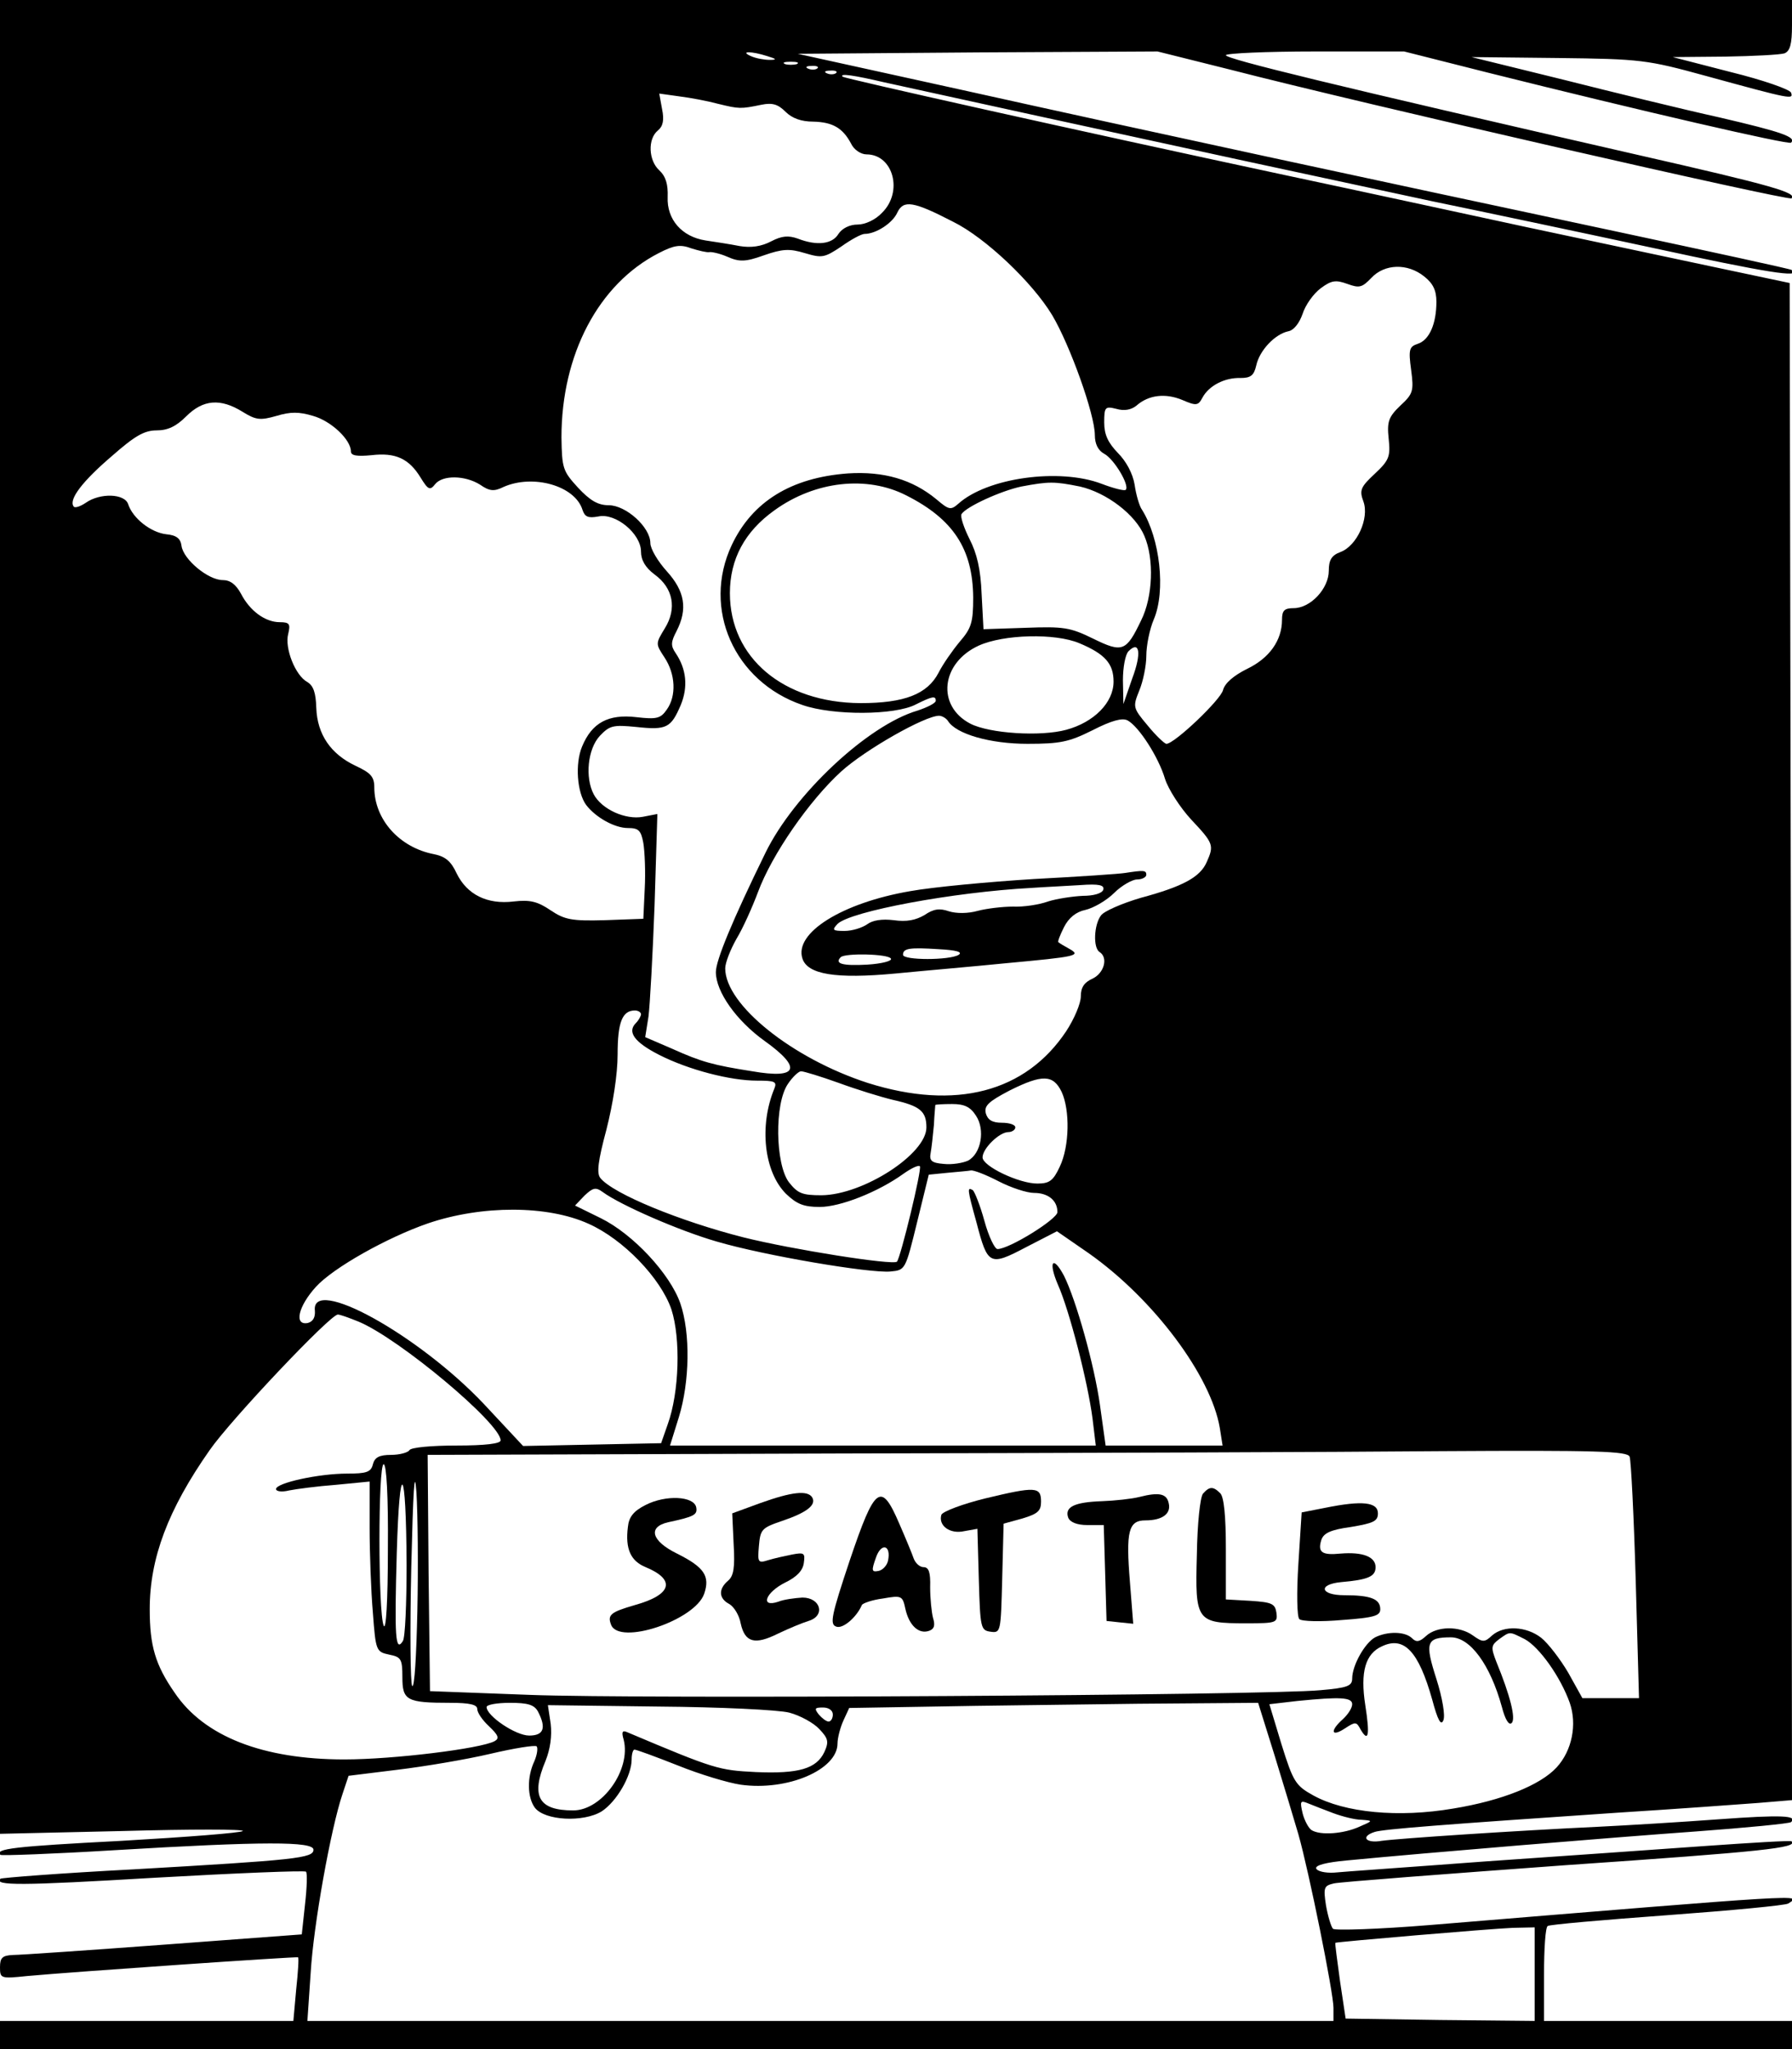 <?xml version="1.0" encoding="UTF-8" standalone="yes"?>
<svg version="1.0" xmlns="http://www.w3.org/2000/svg" width="383" height="438" viewBox="0 0 383 438" preserveAspectRatio="xMidYMid meet">
  <g transform="translate(0,438) scale(0.1,-0.1)" fill="#000000" stroke="none">
    <path d="M0 2420 l0 -1960 263 6 c144 4 259 4 256 0 -4 -4 -120 -13 -259 -21
-231 -12 -272 -17 -259 -30 3 -2 113 2 244 10 318 19 425 19 425 1 0 -18 -37
-22 -385 -42 -154 -8 -282 -18 -284 -20 -15 -15 43 -15 328 2 177 10 323 16
325 13 3 -3 2 -34 -2 -69 l-7 -65 -295 -22 c-162 -12 -307 -22 -322 -22 -23
-1 -28 -6 -28 -26 0 -24 1 -25 58 -19 98 9 577 42 579 40 2 -1 0 -32 -4 -69
l-6 -67 -313 0 -314 0 0 -30 0 -30 1915 0 1915 0 0 30 0 30 -265 0 -265 0 0
99 c0 55 3 102 8 104 4 3 118 13 255 23 136 10 253 21 259 25 31 20 48 21
-766 -46 -110 -9 -203 -12 -207 -8 -4 4 -11 27 -15 50 -6 39 -4 42 17 47 13 3
236 20 496 39 421 29 497 37 482 51 -2 2 -85 -3 -184 -10 -99 -7 -310 -22
-470 -33 -159 -12 -305 -22 -324 -24 -19 -1 -36 3 -38 9 -2 7 22 13 65 17 177
17 566 49 746 62 109 8 201 17 204 20 15 14 -19 16 -155 6 -81 -6 -197 -13
-258 -16 -171 -8 -427 -25 -462 -30 -34 -6 -46 9 -15 19 18 6 149 16 517 41
127 8 263 18 303 21 l72 6 -2 1621 -3 1622 -170 36 c-93 20 -269 57 -390 83
-121 26 -355 77 -520 112 -453 97 -939 206 -944 210 -8 8 25 3 89 -12 36 -8
178 -39 315 -69 138 -30 345 -75 460 -100 116 -25 293 -63 395 -85 102 -21
315 -66 473 -100 244 -53 320 -65 296 -47 -2 2 -168 38 -369 81 -535 114
-1009 216 -1405 304 l-350 77 385 3 384 2 156 -39 c283 -73 1193 -281 1199
-275 12 12 -39 27 -329 93 -651 149 -880 205 -880 213 0 4 86 8 190 8 l191 0
182 -46 c324 -81 640 -154 645 -149 12 12 -20 23 -153 54 -77 17 -228 54 -335
81 l-195 48 185 -2 c177 -2 191 -4 315 -38 186 -51 188 -51 183 -36 -3 7 -60
27 -129 44 l-124 32 112 1 c61 1 118 4 127 7 12 5 16 20 16 60 l0 54 -1915 0
-1915 0 0 -1960z m1640 1840 c20 -6 21 -8 5 -8 -11 0 -29 3 -40 8 -25 11 1 11
35 0z m63 -17 c-7 -2 -19 -2 -25 0 -7 3 -2 5 12 5 14 0 19 -2 13 -5z m44 -9
c-3 -3 -12 -4 -19 -1 -8 3 -5 6 6 6 11 1 17 -2 13 -5z m40 -10 c-3 -3 -12 -4
-19 -1 -8 3 -5 6 6 6 11 1 17 -2 13 -5z m-252 -66 c45 -11 48 -11 92 -2 24 5
36 1 52 -15 14 -14 34 -21 59 -21 41 -1 63 -13 81 -47 6 -13 21 -23 33 -23 57
0 79 -80 33 -125 -14 -15 -36 -25 -52 -25 -17 0 -33 -8 -41 -20 -13 -22 -46
-26 -87 -10 -20 7 -34 6 -57 -6 -21 -11 -43 -14 -67 -10 -20 4 -53 9 -73 12
-51 8 -83 45 -81 93 1 27 -4 44 -18 57 -23 21 -25 67 -3 85 11 9 14 22 9 46
l-6 33 43 -6 c24 -3 61 -10 83 -16z m502 -252 c69 -34 170 -130 212 -200 38
-64 91 -212 91 -256 0 -19 7 -33 20 -40 21 -11 55 -68 46 -77 -2 -3 -26 3 -52
13 -90 34 -244 13 -306 -43 -16 -14 -20 -13 -47 10 -51 42 -112 60 -189 55
-121 -9 -204 -60 -248 -153 -64 -136 5 -292 151 -342 66 -23 198 -22 242 1 36
18 43 19 43 8 0 -5 -18 -14 -39 -21 -106 -31 -264 -179 -325 -304 -71 -145
-106 -230 -106 -255 0 -42 44 -104 104 -147 81 -58 72 -82 -26 -65 -83 13
-109 20 -171 48 l-58 25 7 44 c3 23 9 131 13 238 l6 195 -31 -6 c-37 -7 -88
16 -105 48 -19 36 -13 97 13 125 21 22 28 24 78 19 65 -7 74 -2 95 47 16 39
12 77 -11 111 -11 16 -10 24 2 47 24 47 18 85 -21 128 -19 21 -35 48 -35 60 0
34 -52 81 -89 81 -23 0 -40 10 -66 38 -32 35 -34 41 -35 107 0 177 79 328 208
394 33 17 46 19 70 10 16 -5 33 -9 38 -8 5 1 23 -3 39 -10 25 -11 38 -11 77 3
40 14 55 15 88 5 37 -11 42 -10 78 14 21 15 43 27 50 27 24 0 60 23 70 46 13
27 34 24 119 -20z m1007 -117 c19 -15 26 -30 26 -54 0 -47 -15 -82 -40 -90
-18 -6 -20 -12 -14 -56 6 -45 4 -51 -23 -76 -25 -24 -29 -34 -25 -71 4 -38 1
-46 -30 -75 -30 -28 -33 -35 -24 -59 13 -36 -14 -95 -49 -108 -19 -7 -25 -17
-25 -40 0 -38 -39 -80 -75 -80 -20 0 -25 -5 -25 -25 0 -44 -27 -82 -75 -105
-28 -14 -47 -30 -51 -45 -5 -21 -104 -115 -121 -115 -4 0 -23 18 -40 39 -32
38 -32 40 -18 75 8 19 15 53 15 74 0 22 7 57 16 78 26 61 13 173 -25 234 -6 8
-13 33 -16 54 -4 24 -18 50 -36 68 -21 22 -29 39 -29 65 0 33 2 35 26 29 17
-5 32 -2 43 7 26 23 62 27 98 12 30 -13 34 -12 43 5 14 26 48 43 81 42 22 0
29 5 34 27 7 32 40 67 69 73 11 2 23 17 30 37 6 19 23 43 39 55 23 17 32 18
57 9 25 -9 31 -8 51 13 28 30 77 32 113 3z m-2526 -289 c29 -18 38 -19 73 -9
30 9 48 9 78 0 39 -11 81 -51 81 -76 0 -9 13 -11 44 -8 51 6 80 -7 105 -48 16
-26 20 -28 31 -14 16 20 64 19 96 -1 20 -14 30 -15 50 -5 63 28 153 3 169 -49
5 -15 12 -18 34 -14 37 8 91 -37 91 -75 0 -18 9 -34 29 -49 40 -29 48 -73 22
-115 -20 -33 -20 -33 -1 -62 24 -36 26 -83 5 -112 -13 -19 -22 -21 -65 -16
-60 7 -95 -12 -116 -63 -15 -36 -11 -98 9 -125 21 -27 61 -49 89 -49 23 0 28
-5 33 -32 3 -18 5 -62 3 -98 l-3 -64 -82 -3 c-71 -2 -86 1 -116 21 -28 19 -44
23 -79 19 -57 -7 -100 15 -122 60 -12 26 -24 36 -48 41 -74 14 -128 74 -128
143 0 23 -8 31 -40 46 -53 25 -82 67 -84 124 -1 32 -6 47 -19 55 -26 14 -49
73 -41 103 5 21 3 25 -18 25 -31 0 -64 24 -83 61 -11 20 -23 29 -39 29 -31 0
-84 44 -88 73 -2 16 -11 23 -33 25 -33 4 -71 34 -81 64 -7 23 -60 25 -91 3
-12 -8 -24 -12 -26 -7 -10 15 20 54 82 107 49 43 69 55 96 55 24 0 42 9 63 30
36 36 73 39 120 10z m1419 -179 c101 -51 142 -115 143 -218 0 -54 -4 -66 -29
-95 -15 -18 -36 -48 -45 -66 -24 -46 -73 -65 -167 -65 -165 1 -279 97 -279
235 0 73 32 132 95 177 87 63 198 75 282 32z m371 19 c57 -13 119 -60 138
-106 21 -49 18 -130 -7 -180 -32 -67 -40 -70 -103 -39 -49 24 -63 26 -144 23
l-90 -3 -4 75 c-2 53 -10 87 -26 118 -12 24 -20 48 -17 53 10 16 85 50 128 59
59 11 70 11 125 0z m-1 -335 c55 -23 73 -44 73 -82 0 -45 -42 -87 -101 -103
-55 -15 -164 -8 -205 13 -73 38 -63 130 18 167 53 24 163 27 215 5z m113 -75
l-19 -55 -1 51 c0 27 5 55 12 62 24 24 28 -5 8 -58z m-394 -91 c17 -28 90 -49
170 -49 70 0 89 4 139 29 41 21 64 27 75 21 24 -13 66 -78 80 -125 7 -22 32
-61 56 -87 48 -51 49 -55 33 -91 -14 -32 -51 -52 -140 -76 -41 -12 -80 -29
-86 -38 -15 -20 -17 -69 -3 -78 19 -12 10 -45 -15 -57 -18 -8 -25 -19 -25 -38
0 -15 -14 -48 -31 -74 -87 -131 -237 -170 -424 -111 -161 52 -305 167 -305
245 0 12 11 40 24 63 14 23 34 68 46 100 30 81 110 196 178 258 52 47 179 119
209 119 6 0 15 -5 19 -11z m-656 -627 c0 -4 -5 -13 -11 -19 -19 -19 -3 -41 50
-68 63 -32 152 -55 209 -55 38 0 43 -2 37 -17 -33 -80 -22 -178 25 -225 23
-22 38 -28 72 -28 44 0 125 32 179 71 17 12 32 19 35 16 5 -5 -41 -195 -49
-204 -9 -8 -224 26 -328 52 -134 34 -279 93 -306 127 -8 10 -5 36 13 103 14
55 24 118 24 161 0 69 10 94 37 94 7 0 13 -4 13 -8z m423 -147 c38 -14 90 -30
115 -36 58 -13 72 -24 72 -59 0 -57 -135 -144 -224 -145 -42 0 -51 4 -70 28
-29 39 -31 168 -2 210 10 15 23 27 28 27 6 0 42 -11 81 -25z m476 -19 c18 -39
17 -116 -4 -160 -14 -30 -22 -36 -48 -36 -39 0 -117 37 -117 56 0 19 36 54 55
54 8 0 15 5 15 10 0 6 -13 10 -29 10 -20 0 -30 6 -34 20 -4 16 5 25 51 49 70
35 93 34 111 -3z m-183 -51 c20 -30 11 -81 -17 -96 -11 -5 -34 -9 -52 -7 -26
2 -31 7 -28 23 2 11 5 38 7 60 1 22 3 41 3 43 1 1 17 2 36 2 26 0 39 -6 51
-25z m48 -140 c27 -14 61 -25 76 -25 30 0 50 -16 50 -41 0 -15 -103 -79 -128
-79 -6 0 -19 27 -28 60 -9 33 -21 63 -25 66 -12 7 -12 3 8 -69 24 -92 28 -94
106 -53 l66 34 68 -47 c139 -98 261 -262 280 -373 l6 -38 -125 0 -125 0 -12
86 c-12 86 -51 225 -77 277 -24 45 -34 30 -13 -19 25 -56 64 -209 74 -286 l7
-58 -455 0 -455 0 19 61 c23 75 25 179 3 243 -22 63 -101 148 -170 182 l-55
27 20 21 c18 17 24 19 39 8 38 -28 164 -83 244 -106 102 -30 327 -68 371 -64
32 3 32 3 57 105 l25 102 40 4 c22 2 45 4 50 5 6 1 32 -9 59 -23z m-876 -91
c74 -33 154 -116 177 -183 20 -62 17 -177 -8 -246 l-14 -40 -147 -3 -148 -3
-84 90 c-140 148 -370 275 -361 199 1 -14 -4 -23 -15 -26 -30 -6 -21 35 17 77
37 41 153 106 240 136 115 39 255 39 343 -1z m-492 -209 c87 -36 304 -218 304
-254 0 -7 -33 -11 -94 -11 -53 0 -98 -4 -101 -10 -3 -5 -21 -10 -39 -10 -25 0
-35 -5 -39 -20 -4 -17 -14 -20 -55 -20 -61 0 -152 -20 -152 -33 0 -5 12 -7 28
-3 15 3 60 9 100 12 l72 7 0 -99 c0 -54 3 -136 7 -182 6 -81 7 -83 35 -89 25
-5 28 -9 28 -48 0 -50 9 -55 103 -55 41 0 57 -4 57 -13 0 -8 11 -24 25 -37 20
-19 23 -26 12 -32 -30 -16 -216 -39 -321 -39 -174 0 -300 49 -363 143 -41 59
-53 100 -53 178 0 109 39 213 128 340 45 65 258 290 274 290 5 0 24 -7 44 -15z
m2717 -289 c3 -8 9 -127 13 -265 l7 -251 -61 0 -60 0 -30 54 c-17 29 -43 63
-58 75 -32 25 -80 27 -105 5 -16 -15 -20 -15 -41 0 -29 21 -77 20 -100 -1 -14
-13 -21 -14 -30 -5 -15 15 -53 15 -79 2 -22 -12 -49 -60 -49 -88 0 -16 -10
-20 -68 -25 -113 -11 -1461 -19 -1690 -10 l-213 8 -3 252 -2 253 885 3 c488 1
1064 3 1282 5 332 2 398 0 402 -12z m-2591 -330 c-2 -93 -6 -165 -11 -160 -4
5 -5 119 -2 254 4 164 7 217 11 160 3 -47 4 -161 2 -254z m-63 132 c0 -112 -4
-175 -9 -163 -12 29 -12 345 0 345 6 0 10 -67 9 -182z m40 -33 c0 -82 -3 -156
-8 -163 -16 -25 -18 9 -13 188 6 207 20 191 21 -25z m2390 -159 c31 -17 76
-80 96 -136 16 -46 5 -102 -28 -138 -35 -38 -117 -71 -221 -88 -117 -20 -232
-9 -299 28 -38 21 -43 29 -68 109 l-26 86 60 7 c91 9 117 8 117 -7 0 -8 -9
-22 -20 -32 -28 -25 -25 -39 4 -20 23 15 25 15 34 -2 17 -29 20 -12 10 52 -11
71 0 110 36 126 47 22 78 -11 107 -114 12 -45 19 -57 24 -44 4 10 -2 47 -15
88 -25 78 -22 89 31 89 41 0 84 -58 109 -149 7 -27 15 -40 21 -34 9 9 -3 58
-33 131 -12 31 -11 35 6 48 24 17 21 17 55 0z m-2109 -155 c18 -35 12 -51 -19
-51 -29 0 -91 42 -91 61 0 5 22 9 50 9 38 0 52 -4 60 -19z m537 -2 c23 -6 52
-22 64 -35 19 -20 21 -27 11 -49 -17 -36 -55 -47 -147 -43 -79 4 -87 6 -274
85 -11 5 -13 1 -8 -16 16 -64 -46 -151 -108 -151 -74 0 -91 30 -59 106 10 25
14 53 11 79 l-6 40 237 -3 c130 -1 256 -7 279 -13z m1037 -91 c19 -62 42 -138
51 -169 23 -81 75 -339 75 -371 l0 -28 -1097 0 -1096 0 7 103 c6 102 43 308
68 382 l13 39 105 13 c58 7 147 22 198 34 51 12 95 19 99 16 3 -4 1 -18 -5
-32 -16 -34 -15 -77 1 -99 21 -28 104 -32 143 -8 32 21 64 76 64 111 0 12 3
21 6 21 4 0 45 -15 93 -34 47 -19 107 -37 134 -41 100 -14 207 32 207 88 0 12
6 35 13 50 l12 26 180 3 c99 2 296 4 437 6 l257 2 35 -112z m-944 87 c0 -8 -4
-15 -9 -15 -5 0 -14 7 -21 15 -10 13 -9 15 9 15 12 0 21 -6 21 -15z m1070
-211 c19 -7 46 -14 60 -14 25 -2 25 -2 -5 -15 -33 -15 -83 -19 -102 -7 -6 4
-15 20 -19 36 -6 26 -5 28 12 21 10 -4 35 -14 54 -21z m430 -344 l0 -100 -202
2 -202 3 -12 80 c-6 44 -11 81 -10 82 2 2 330 30 379 32 l47 1 0 -100z"/>
    <path d="M2405 2514 c-11 -2 -99 -8 -195 -13 -96 -6 -215 -17 -265 -26 -145
-25 -248 -89 -230 -144 11 -34 71 -44 199 -32 61 6 167 15 236 22 151 14 162
16 135 31 -11 6 -21 12 -23 14 -2 1 4 16 12 32 10 20 26 33 46 37 17 4 45 20
61 36 16 16 39 29 49 29 11 0 20 5 20 10 0 10 -6 10 -45 4z m-47 -36 c-3 -8
-21 -13 -44 -13 -21 -1 -55 -6 -74 -12 -19 -7 -53 -12 -75 -11 -22 0 -56 -4
-75 -9 -21 -6 -46 -6 -62 -1 -20 7 -33 5 -52 -8 -19 -11 -38 -15 -66 -11 -25
3 -45 0 -57 -9 -10 -7 -31 -14 -48 -14 -26 0 -27 2 -15 15 28 27 247 68 415
77 28 2 74 4 104 6 40 3 52 0 49 -10z m-309 -139 c-19 -12 -119 -12 -119 0 0
14 14 16 76 12 38 -2 52 -6 43 -12z m-145 -8 c4 -5 -19 -11 -50 -13 -54 -3
-71 2 -57 16 10 9 101 7 107 -3z"/>
    <path d="M2106 1177 c-49 -12 -91 -28 -94 -35 -7 -23 18 -42 49 -35 l28 5 3
-108 c3 -104 4 -109 25 -112 22 -3 22 -1 25 114 l3 117 40 11 c33 10 40 16 40
36 0 32 -11 33 -119 7z"/>
    <path d="M2571 1187 c-6 -8 -12 -64 -13 -131 -4 -142 -1 -146 105 -146 65 0
68 1 65 23 -3 19 -10 22 -55 25 l-53 3 0 108 c0 70 -4 111 -12 119 -15 15 -23
15 -37 -1z"/>
    <path d="M1625 1167 l-60 -22 3 -66 c3 -50 0 -68 -12 -78 -21 -18 -20 -38 3
-50 10 -6 21 -24 24 -41 9 -41 30 -47 80 -22 23 11 52 23 65 27 37 11 26 50
-13 50 -16 -1 -40 -4 -52 -9 -39 -13 -27 20 15 41 25 12 38 26 40 42 3 21 1
23 -25 18 -15 -3 -38 -8 -51 -12 -22 -7 -23 -5 -20 30 3 36 6 39 50 54 53 18
73 34 64 50 -10 16 -44 12 -111 -12z"/>
    <path d="M2435 1180 c-16 -4 -52 -8 -80 -9 -58 -2 -80 -12 -72 -35 4 -10 19
-16 41 -16 l35 0 3 -102 3 -103 28 -3 29 -3 -7 89 c-9 109 -3 132 33 132 36 0
55 14 50 36 -4 21 -20 25 -63 14z"/>
    <path d="M1380 1163 c-26 -13 -36 -26 -38 -47 -6 -47 6 -73 38 -86 65 -27 56
-59 -23 -81 -52 -15 -59 -21 -51 -42 17 -45 179 9 199 66 13 38 0 57 -58 86
-55 27 -63 57 -19 67 56 12 63 16 60 32 -5 24 -65 27 -108 5z"/>
    <path d="M1816 1044 c-39 -117 -43 -136 -29 -141 14 -6 44 20 55 46 2 4 22 11
45 14 40 7 42 6 48 -22 8 -36 29 -55 51 -47 11 4 13 12 8 28 -3 12 -6 41 -6
65 1 32 -3 43 -14 43 -8 0 -17 8 -21 18 -3 9 -17 43 -31 75 -39 91 -52 81
-106 -79z m82 0 c-2 -10 -11 -20 -20 -22 -15 -3 -16 0 -6 28 11 33 33 28 26
-6z"/>
    <path d="M2833 1157 l-51 -10 -7 -110 c-4 -62 -3 -113 2 -118 5 -5 46 -6 91
-2 69 5 82 9 82 23 0 22 -20 30 -77 30 -51 0 -57 23 -7 28 58 5 74 12 74 32 0
22 -27 33 -75 29 -40 -4 -49 3 -41 29 5 15 20 22 64 28 47 8 57 12 57 29 0 24
-33 28 -112 12z"/>
  </g>
</svg>